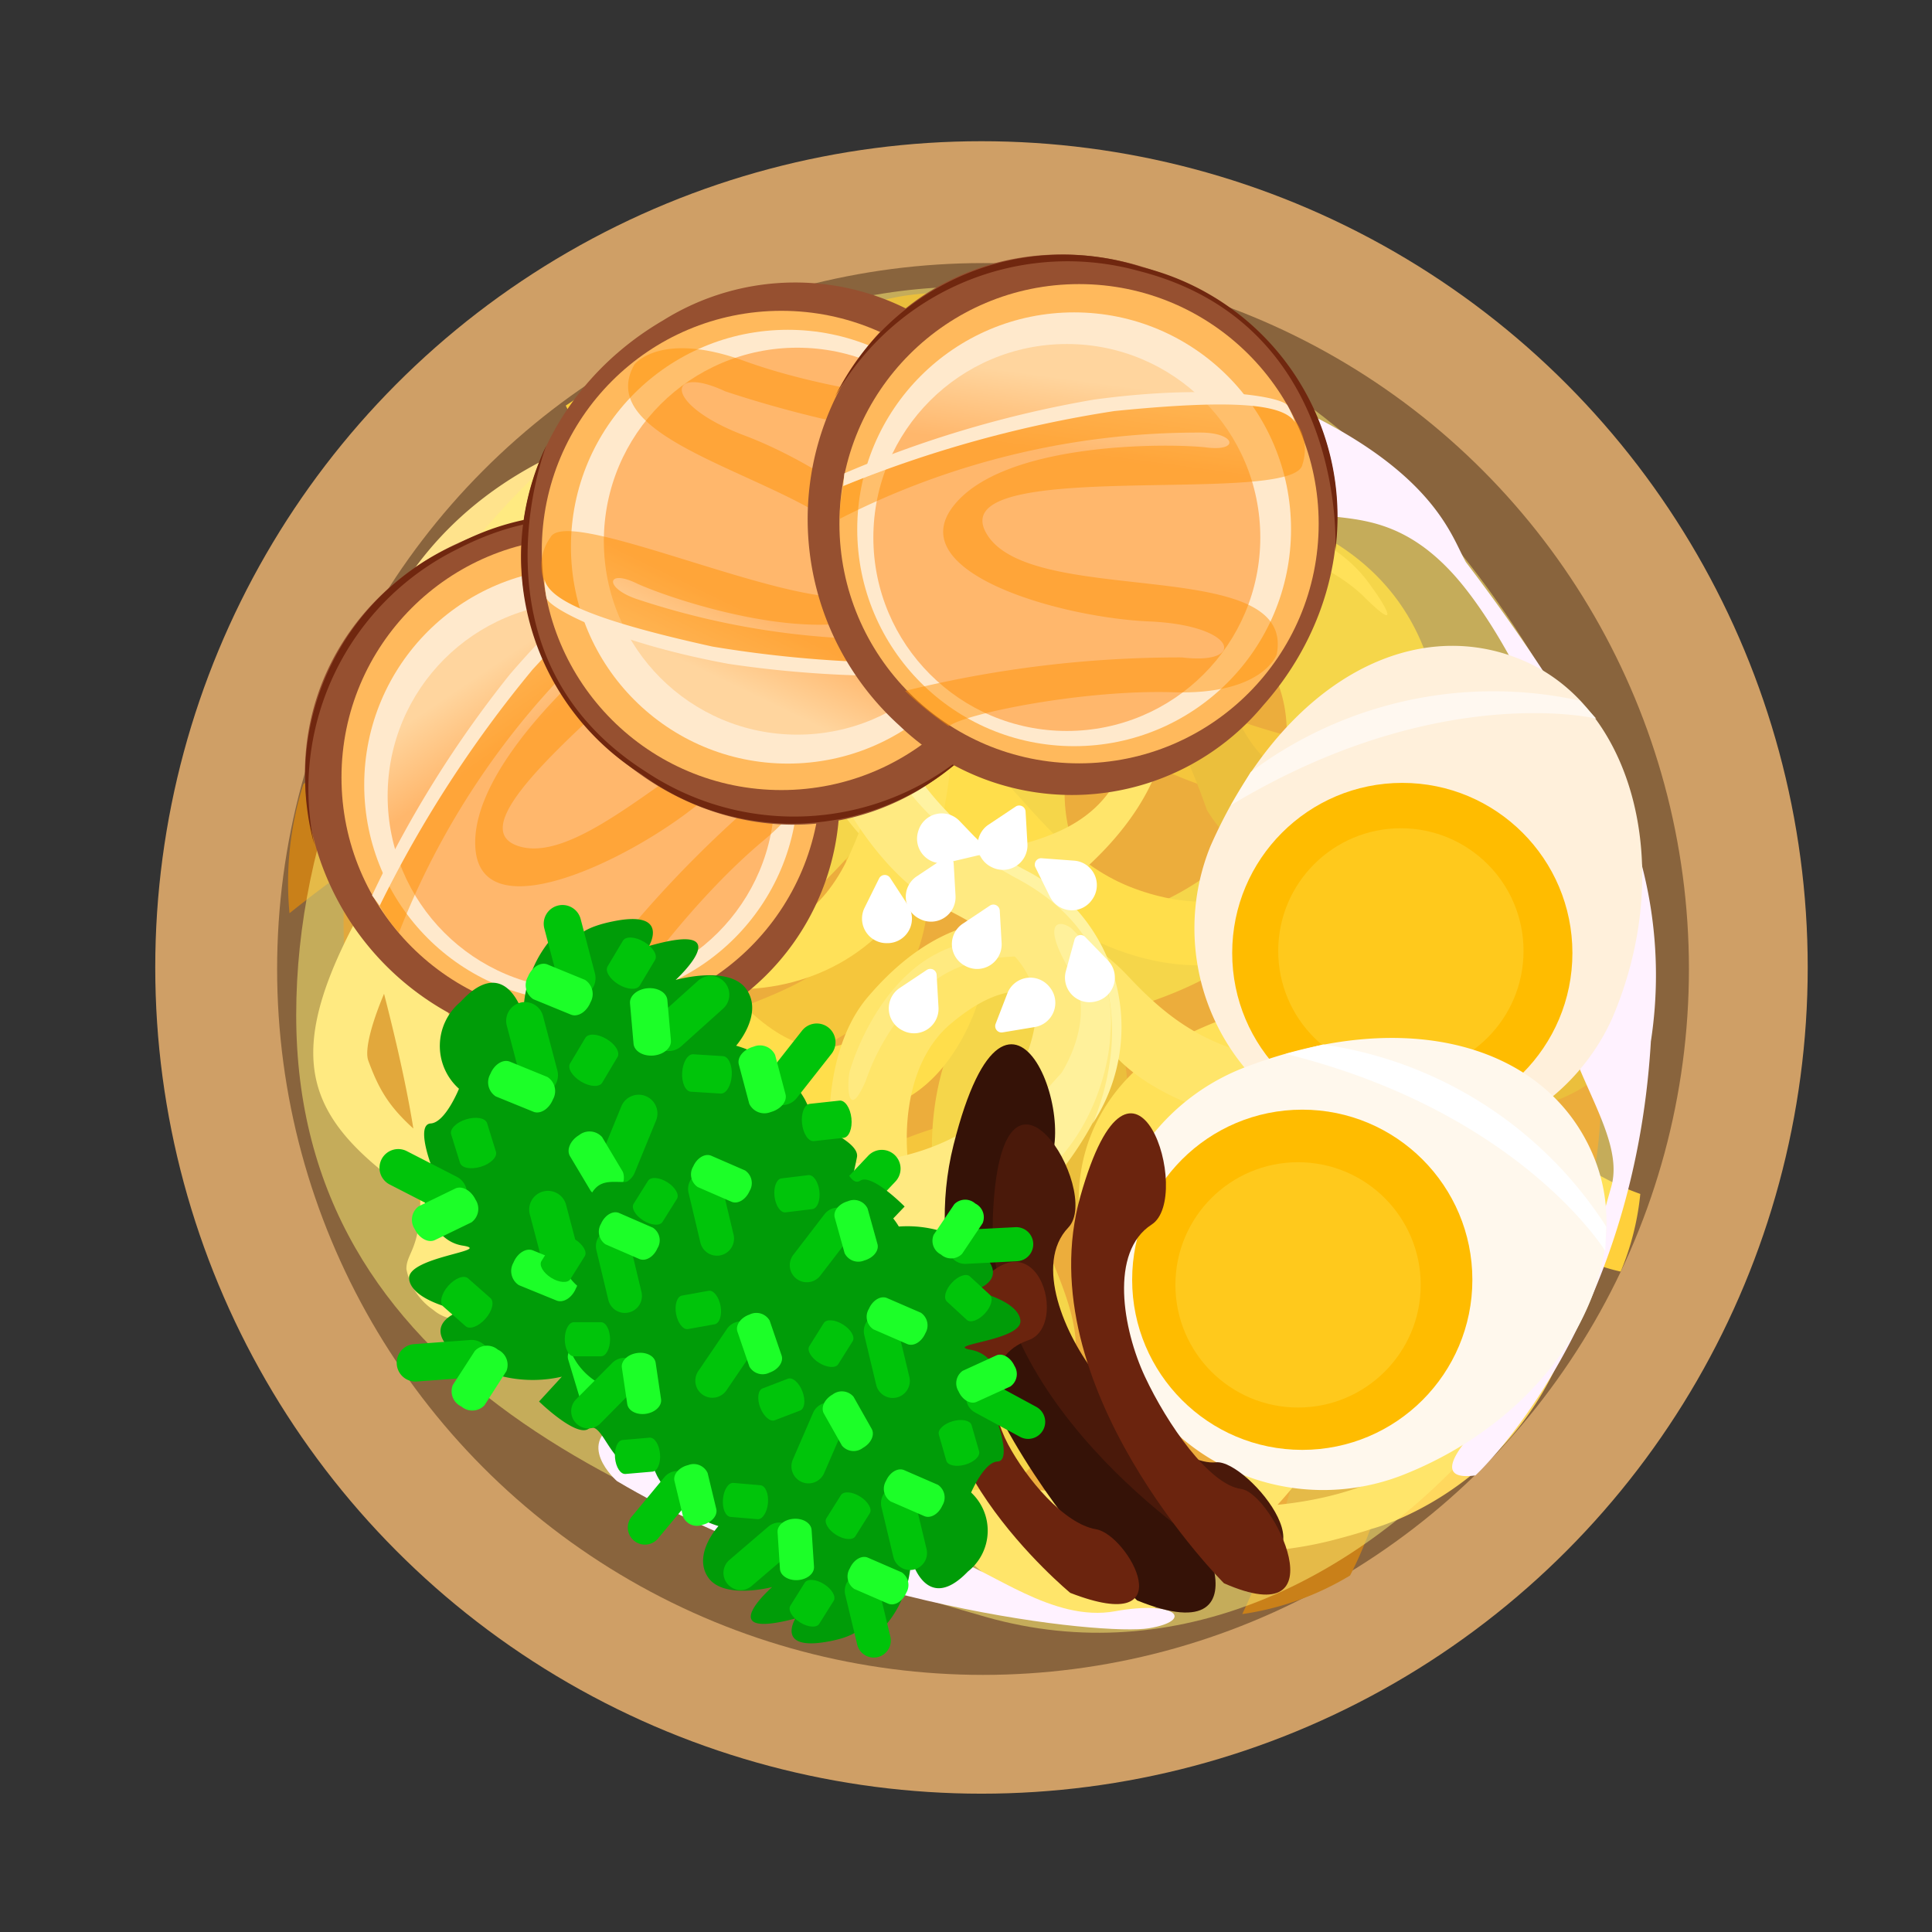<?xml version="1.0" ?>
<!-- Uploaded to: SVG Repo, www.svgrepo.com, Generator: SVG Repo Mixer Tools -->
<svg width="800px" height="800px" viewBox="0 0 64 64" xmlns="http://www.w3.org/2000/svg" xmlns:xlink="http://www.w3.org/1999/xlink">
<rect x="0" y="0" width="64" height="64" fill="#333333" stroke="none"/>
<defs>
<style>.cls-1{fill:#cf9f66;}.cls-2{fill:#89643d;}.cls-3{fill:#c45c00;}.cls-4{fill:#c98019;}.cls-5{fill:#eb9800;}.cls-6{fill:#d68b00;}.cls-7{fill:#ebba1d;}.cls-8{fill:#ffca1f;}.cls-9{fill:#ffd85e;}.cls-10{fill:#ffe38a;}.cls-11{fill:#d96600;}.cls-12{fill:#ffd03b;}.cls-13{fill:#ffe38c;}.cls-14{fill:#fff4d1;}.cls-15{fill:#fff0c2;}.cls-16,.cls-29{fill:#fff276;}.cls-16{opacity:0.51;}.cls-17{fill:#fff2ff;}.cls-18{fill:#965030;}.cls-19{fill:#ffb95c;}.cls-20{fill:#ffe9cc;}.cls-21{fill:url(#linear-gradient);}.cls-22{fill:#ff9100;opacity:0.47;}.cls-23{fill:#70270f;}.cls-24{fill:url(#linear-gradient-2);}.cls-25{fill:url(#linear-gradient-3);}.cls-26{fill:#fff0db;}.cls-27{fill:#ffbc00;}.cls-28{fill:#fff8f0;}.cls-29{opacity:0.24;}.cls-30{fill:#fff8ed;}.cls-31{fill:#ffffff;}.cls-32{fill:#351207;}.cls-33{fill:#4a190a;}.cls-34{fill:#6b240e;}.cls-35{fill:#009c08;}.cls-36{fill:#00c40a;}.cls-37{fill:#1cff28;}</style>
<linearGradient gradientUnits="userSpaceOnUse" id="linear-gradient" x1="15.621" x2="22.602" y1="20.979" y2="31.338">
<stop offset="0.102" stop-color="#ffd59e"/>
<stop offset="0.301" stop-color="#ffb76c"/>
</linearGradient>
<linearGradient gradientTransform="matrix(-0.503, -0.864, 0.864, -0.503, 23.33, 50.29)" id="linear-gradient-2" x1="22.787" x2="29.768" xlink:href="#linear-gradient" y1="13.562" y2="23.921"/>
<linearGradient gradientTransform="translate(20.393 -19.201) rotate(41.62)" id="linear-gradient-3" x1="32.123" x2="39.104" xlink:href="#linear-gradient" y1="12.352" y2="22.711"/>
</defs>
<title/>
<g id="ramen">
<circle class="cls-1" cx="32.513" cy="32.048" r="27.37"/>
<circle class="cls-2" cx="32.564" cy="32.099" r="23.384"/>
<circle class="cls-3" cx="29.867" cy="30.521" r="18.486"/>
<path class="cls-4" d="M10.048,25.982s5.092-4.6,10.606-3.632,6.336,6.4,4.1,8.469c0,0-.73-.088-1.117-1.291s-1.583-3.808-3.955-3.8-4.907.382-10.092,4.524A10.781,10.781,0,0,1,10.048,25.982Z"/>
<path class="cls-5" d="M29.327,20.646s7.257-4.77,11.971.346a25.613,25.613,0,0,0,3.374,4.756c1.391,1.236,4.9,2.294,4.7,6.576s-2.194,5.7-3.312,5.8S38.607,37.3,37.179,39.3s-.754,6.863-2.57,9.132-10.319-.936-7.86-7.2-1.738-9.774-2.522-11.45S21.383,23.91,27,21.944s4.363,2.149,2.88,2.641-4.327.819-3.781,3.809,4.176,4.34,3.924,8.7S27.97,42.57,28.828,44.3s3.783,3.343,4.409,1.444S33.113,38.3,36.9,36.067s7.908.288,9.12-.908,1.03-4.262-1.409-5.98a18.5,18.5,0,0,1-5.326-6.258c-1.2-2.161-5.432-2.121-9.1.082S26,22.653,29.327,20.646Z"/>
<path class="cls-6" d="M26.691,18.271s-2.884-3.59.218-7.007,12.915-.922,11.986,4.458.237,5.205,1.7,6.173,4.016.764,5.967,1.949,3.589,3.636.925,7.028A8.658,8.658,0,0,1,36.4,33.32c-4.216-2.053-7.262-3.648-9.359,1.907s-3.152,9.694-6.265,9.948-3.847-.862-2.612-2.253,2.6.039,3.814-1.79,1.176-4.48,3.91-8.456,6.556-3.551,10.335-1.472a6.015,6.015,0,0,0,8.385-2.025c1.549-2.341,1.008-4.067-5.393-4.725,0,0-4.505-1.3-3.791-5.557s-.51-6.543-3.186-6.63-4.858,2.1-3.628,6.04S26.691,18.271,26.691,18.271Z"/>
<path class="cls-7" d="M47.593,26.1s1.149-5.235-3.289-8.065-8.436,1.782-10.488,6S33.553,32.065,31,33.85s-7.032-.34-9.8.035-9.665,4.755-.9,12.338,19.119-.92,20.474-2.969,1.784-4.288,3.555-5.851-1.613-2.014-2.485-1.013a22.877,22.877,0,0,0-3.1,5c-.966,2.1-6.139,4.669-9.861,4.731s-8.862-1.866-9.559-6.218,5.61-2.915,7-2.312S36,36.946,36,29.794s4.393-9.5,7.339-9.028,1.87,6.075,1.022,6.881-4.511,3.957-9.2.228l-.891,2.46s3.932,4.073,8.159,2.452S47.593,26.1,47.593,26.1Z"/>
<path class="cls-8" d="M22.531,31.794s-6.129-4.448-1.19-11.2S35.425,14.925,36,17.988s-1.585,5.973,1,9.813,7.858,3.384,10.1,9.051-7.2,12.67-13.092,7.272-.982-9.01.6-9.855,2.228.685,1.357,2-4.62,4.122.682,7.077,10.607-3.395,7.421-6.686-3.967-1.993-7.96-6.212-2.437-8-2.424-9.57-1.857-3.99-5.082-2.573-10.575,7.282-3.675,13.187C24.938,31.494,25.143,32.734,22.531,31.794Z"/>
<path class="cls-9" d="M48.728,25.633S42.414,21.982,38.3,29.149s8.41,11.453,9.274,8.238-.275-1.969-1.806-1.721-7,.415-6.053-5.476c.825-5.107,7.121-4.145,8.516-2.878a.835.835,0,0,0,1.317-.179C49.731,26.767,49.622,26.268,48.728,25.633Z"/>
<path class="cls-10" d="M32.9,39.745s4.134-2.314,3.537-5.943-1.2-2.842-1.1-2.149,1.014,3.117-.366,4.965a8.331,8.331,0,0,1-2.636,2.673C30.894,40.391,32.607,39.947,32.9,39.745Z"/>
<path class="cls-9" d="M31.555,16.139s3.228-.467,3.947,1.665.277.893-.711.24S29.477,16.9,31.555,16.139Z"/>
<circle class="cls-11" cx="36.713" cy="36.119" r="16.327"/>
<path class="cls-4" d="M44.722,52.191s2.891-5.326.918-9.859-6.809-4.111-8.122-1.762c0,0,.228.609,1.341.692s3.6.569,4.082,2.607.69,4.291-1.79,9.6A9.521,9.521,0,0,0,44.722,52.191Z"/>
<path class="cls-5" d="M45.3,34.533s2.589-7.219-2.782-10.2a22.646,22.646,0,0,1-4.783-1.91c-1.349-.938-2.985-3.729-6.619-2.666S26.68,22.819,26.825,23.8s2.254,6.223.833,7.864-5.735,2.071-7.306,4.1,2.944,8.664,7.809,5.254,8.751-.536,10.352-.21,5.636,1.221,6.159-4.006-2.75-3.3-2.865-1.924.2,3.885-2.485,4.037-4.592-2.685-8.279-1.565-4.28,2.9-5.938,2.518-3.656-2.554-2.155-3.485,6.416-1.438,7.543-5.152S28.605,24.5,29.38,23.215s3.445-1.769,5.426-.032a16.322,16.322,0,0,0,6.477,3.273c2.1.582,2.948,4.224,1.818,7.828S44.27,37.805,45.3,34.533Z"/>
<path class="cls-6" d="M47.888,36.3a4.789,4.789,0,0,0,5.97-1.641c2.29-3.372-1.888-11.278-6.313-9.364s-4.518.876-5.653-.179S40.4,21.829,38.981,20.4s-3.867-2.327-6.225.663a7.648,7.648,0,0,0,.2,10.024c2.637,3.194,4.639,5.478.3,8.431s-7.667,4.717-7.24,7.442,1.538,3.124,2.476,1.775-.574-2.227.745-3.645,3.6-1.939,6.448-5.112,1.688-6.365-.88-9.177a5.313,5.313,0,0,1,0-7.619c1.688-1.815,3.282-1.709,5.175,3.649,0,0,2.049,3.6,5.557,2.1s5.723-.92,6.353,1.359S51.1,34.9,47.459,34.661,47.888,36.3,47.888,36.3Z"/>
<path class="cls-7" d="M36.828,19.985s4.255-2.072,7.606,1.15.221,7.611-2.973,10.248-6.838,1.892-7.842,4.45,1.751,5.966,2,8.424-2.075,9.284-10.4,3.336-3.177-16.6-1.7-18.191,3.311-2.422,4.286-4.267,2.063.967,1.385,1.924a20.246,20.246,0,0,1-3.649,3.7c-1.6,1.263-2.734,6.238-2.015,9.446s3.441,7.22,7.321,6.916,1.339-5.421.533-6.488-1.457-8.443,4.684-9.926,7.247-5.744,6.227-8.174-5.6-.345-6.119.55-2.462,4.694,1.712,7.941L35.958,32.3s-4.312-2.53-3.8-6.5S36.828,19.985,36.828,19.985Z"/>
<path class="cls-8" d="M37.142,42.681s5.091,4.338,9.861-1.3,1.945-13.267-.8-13.126-4.8,2.6-8.632,1.176-4.535-6.044-9.866-6.8S18.318,31.44,24.175,35.38s7.938-1.027,8.335-2.563-1.051-1.771-2-.75-2.58,4.822-6.217.883.714-9.81,4.2-7.757,2.534,2.991,6.984,5.544,7.374.432,8.719.1,3.81.767,3.263,3.829S43.4,45.25,36.9,40.552C36.9,40.552,35.794,40.633,37.142,42.681Z"/>
<path class="cls-12" d="M54.337,39.551a8.635,8.635,0,0,1-3.97-2.9c-2.145-2.471-4.952-5.083-10.617-2.576s-4.855,8.974-.564,11.7c0,0,1.411.36-.132-1.393s-3.055-4.905-.1-7.232,5.749-2.428,8.211-.3,3.621,4.638,6.522,5.273A8.927,8.927,0,0,0,54.337,39.551Z"/>
<path class="cls-9" d="M45.447,50.643s7.495-1.915,7.2-11.319c0,0-.549-4.954-6.033-4.263s-7.514-.879-9.267-2.747-5.256-3.222-8.607.722.053,16.237,8.652,14.158.394,5.207-.968,5.051-1.949-.464-3.943-2.16-6.295-6.966-11.253-6.5c0,0-.438.386.887,1.777s2.856-.6,7.672,4.121,6.481,6.425,11.918,1.007.2-5.845-1.027-5.636-5.822,1.567-8.435-1.339-2.952-7.745-.758-9.593,3.574-1.2,5.336.917,6.655,3.254,9.825,2.235,5.59,3.374,2.538,8.788S38.468,49.786,36.9,49.6c-1.307-.158-5.943-.767-8.013.625a1.161,1.161,0,0,0-.006,1.886,1.873,1.873,0,0,0,1.344.485c.858-.188.169-1.6,10.295-1.192a12.683,12.683,0,0,0,3.541-.361C44.521,50.926,45,50.793,45.447,50.643Z"/>
<path class="cls-9" d="M37,18.913s4.444,4.663-.856,9.678-11.576-4.843-9-6.252,1.748-.173,1.852,1.194,1.1,6.1,5.957,4.06c4.213-1.768,2.081-6.974.7-7.908a.738.738,0,0,1-.12-1.168C35.814,18.288,36.265,18.277,37,18.913Z"/>
<path class="cls-10" d="M28.166,35.43s1.128-4.028,4.367-4.269,2.689.437,2.074.5-2.886-.225-4.186,1.343a7.365,7.365,0,0,0-1.748,2.818C28.027,37.285,28.053,35.722,28.166,35.43Z"/>
<path class="cls-9" d="M48.709,31.686s-.268-2.868-2.248-3.043-.824-.053-.058.66S48.492,33.626,48.709,31.686Z"/>
<path class="cls-12" d="M21.4,12.038s.955,1.894,4.246,3.6,6.911,4.1,5.659,11-8.584,7.73-12.722,3.731c0,0-.772-1.457,1.568-.224s6.211,2.057,7.985-1.817,1.143-6.974-1.857-9.117-6.068-2.751-7.538-5.775C18.743,13.434,20.854,11.991,21.4,12.038Z"/>
<path class="cls-13" d="M11.558,24.773s.115-8.759,10.543-10.931c0,0,5.6-.714,6.3,5.506s2.966,8.036,5.49,9.468,4.944,4.927,1.494,9.665S17.5,42.742,17.5,32.725s-5.835.951-5.3,2.409,1.029,2.022,3.426,3.765,9.342,5.075,10.147,10.656c0,0-.309.584-2.192-.5s-.1-3.3-6.577-7.347-8.8-5.424-4.279-12.848,6.38-1.775,6.476-.37-.176,6.824,3.718,8.927S32.226,38.6,33.675,35.7s.368-4.253-2.429-5.63S25.9,23.608,26.174,19.848s-5.2-5.254-10.347-.455S14.358,32.225,14.985,33.9c.522,1.4,2.425,6.336,1.443,8.985a1.315,1.315,0,0,1-2.074.508,2.124,2.124,0,0,1-.891-1.35c-.021-.994,1.714-.611-1.427-11.647a14.412,14.412,0,0,1-.544-3.993C11.494,25.867,11.511,25.3,11.558,24.773Z"/>
<path class="cls-14" d="M26.556,15.254s1.675.914,2.018,5.408a10.07,10.07,0,0,0,5.446,8.189,5.836,5.836,0,0,1,2.171,8.378s2.552-5.408-2.476-8.112-5.407-6.4-5.636-8.531S27.812,16.968,26.556,15.254Z"/>
<path class="cls-12" d="M45.471,19.494a4.572,4.572,0,0,0-5.484-1.726s-1.117.66.355.559A5.571,5.571,0,0,1,45.115,19.7C46.639,21.221,45.674,19.748,45.471,19.494Z"/>
<path class="cls-15" d="M35.163,35.541s1.218-1.828.3-3.352-.489-1.788.01-1.452a4.207,4.207,0,0,1,1.311,3.483c-.075,1.9-1.27,4.571-3.3,5.231S32.725,38.232,35.163,35.541Z"/>
<path class="cls-15" d="M14.191,26.908s1.828-2.082,3.047-1.523a3.574,3.574,0,0,1,1.625,2.742c.05.508.2,2.793.3,3.351s-.609.407-.66-.609,0-4.57-1.422-4.824a2.7,2.7,0,0,0-2.691,1.168C14.039,27.721,13.988,27.213,14.191,26.908Z"/>
<path class="cls-16" d="M54.312,30.125c2.623,11.669-9.125,27-21.656,23.438-11.5-3.271-22.844-7.978-22.844-19.938S20.1,9.5,32.062,9.5,52.437,21.781,54.312,30.125Z"/>
<path class="cls-17" d="M43.562,13.813s-1.375-1.313-2.187.125.75,1.625,1.5,1.75c0,0-.875.875.312,1.25s2.938-.125,4.938,2.062,5.062,8.313,3.75,11.75,2.125,6.375,1.5,8.563-1.438,5.437-3,6.687-3.313,3.125-1.5,2.875c0,0,5.25-4.812,5.812-14.375a14.409,14.409,0,0,0-1.375-8.687,63.167,63.167,0,0,0-4.75-7.188C48.125,17.875,47.625,15.875,43.562,13.813Z"/>
<path class="cls-17" d="M20.437,49.063s-1.5-1.313.188-2,2.875,1.5,2.875,2.187,1.375,1.688,3.937,2.313,2.75-.313,4.063.062,3.375,2.125,5.437,1.75,2.625.313,1.125.563S27.5,53.25,20.437,49.063Z"/>
<ellipse class="cls-17" cx="37.781" cy="17.594" rx="1.281" ry="1.156"/>
<path class="cls-18" d="M27.807,26.2a8.247,8.247,0,0,1-8.557,8.5A9.217,9.217,0,0,1,10.1,25.641c0-4.944,4.232-8.529,9.176-8.529S27.807,21.26,27.807,26.2Z"/>
<circle class="cls-19" cx="19.25" cy="25.754" r="7.938"/>
<circle class="cls-20" cx="19.25" cy="26" r="7.185"/>
<circle class="cls-21" cx="19.25" cy="26.364" r="6.409"/>
<path class="cls-22" d="M12.579,30s3.631-7.98,9.162-11.569c0,0,.971-.3,1.731.929s-9.078,7.685-6.333,8.656,8.149-6.334,9.88-3.378c0,0,.549,1.309-1.731,3.209S20.6,32.96,20.474,33.635a12.244,12.244,0,0,1-1.857.085A37.879,37.879,0,0,1,24.739,26.8c1.773-1.224.676-2.027-1.6-.169s-7.178,4.223-7.39,1.478,4.054-6.418,4.983-7.051.38-1.014-.507-.211a26.066,26.066,0,0,0-7.009,10.049A4.563,4.563,0,0,1,12.579,30Z"/>
<path class="cls-20" d="M12.579,30a39.8,39.8,0,0,1,5.067-7.825c2.646-2.871,4.025-3.913,4.729-3.688a4.534,4.534,0,0,0-.563-.253c-.31-.113-2.365,1.126-4.926,4.11a36.742,36.742,0,0,0-4.561,7.318Z"/>
<path class="cls-23" d="M10.411,27.977a8.426,8.426,0,0,1,4.757-9.964,8.515,8.515,0,0,1,11.007,2.758s-4.645-5.883-11.007-2.589A8.853,8.853,0,0,0,10.411,27.977Z"/>
<path class="cls-18" d="M21.968,10.612A8.248,8.248,0,0,1,33.62,13.73,9.218,9.218,0,0,1,30.391,26.2c-4.273,2.487-9.5.633-11.988-3.639S17.7,13.1,21.968,10.612Z"/>
<circle class="cls-19" cx="25.885" cy="18.234" r="7.938"/>
<circle class="cls-20" cx="26.098" cy="18.11" r="7.185"/>
<circle class="cls-24" cx="26.412" cy="17.927" r="6.409"/>
<path class="cls-22" d="M32.915,21.861s-8.724.877-14.608-2.1a1.589,1.589,0,0,1-.069-1.964c.676-1.273,11.209,3.979,10.667,1.118s-9.573-3.855-7.89-6.839c0,0,.855-1.133,3.644-.118s6.773,1.48,7.421,1.249a12.28,12.28,0,0,1,1.008,1.563,37.833,37.833,0,0,1-9.065-1.807c-1.95-.916-2.091.436.661,1.472s7.261,4.079,4.995,5.642-7.586-.274-8.6-.758-1.067.182.072.544a26.056,26.056,0,0,0,12.211,1A4.508,4.508,0,0,1,32.915,21.861Z"/>
<path class="cls-20" d="M32.915,21.861a39.818,39.818,0,0,1-9.312-.442c-3.813-.842-5.407-1.51-5.566-2.231a4.263,4.263,0,0,0,.064.614c.058.324,2.163,1.477,6.03,2.189a36.734,36.734,0,0,0,8.619.259Z"/>
<path class="cls-23" d="M32.254,24.753a8.425,8.425,0,0,1-11,.9,8.512,8.512,0,0,1-3.154-10.9s-2.747,6.974,3.3,10.814A8.853,8.853,0,0,0,32.254,24.753Z"/>
<path class="cls-18" d="M41.843,23.369A8.247,8.247,0,0,1,29.8,24.04a9.217,9.217,0,0,1-.819-12.852c3.284-3.695,8.829-3.564,12.525-.281S45.127,19.673,41.843,23.369Z"/>
<circle class="cls-19" cx="35.745" cy="17.349" r="7.938"/>
<circle class="cls-20" cx="35.582" cy="17.533" r="7.185"/>
<circle class="cls-25" cx="35.34" cy="17.805" r="6.409"/>
<path class="cls-22" d="M27.935,16.1s8.015-3.554,14.534-2.563a1.587,1.587,0,0,1,.677,1.844c-.245,1.421-11.891-.284-10.484,2.265s10.3.677,9.63,4.037c0,0-.459,1.343-3.426,1.249s-6.9.706-7.44,1.127a12.164,12.164,0,0,1-1.445-1.171,37.908,37.908,0,0,1,9.176-1.11c2.139.263,1.851-1.066-1.087-1.192s-8.171-1.611-6.506-3.8,7.293-2.1,8.408-1.962.957-.505-.238-.494a26.07,26.07,0,0,0-11.915,2.857A4.562,4.562,0,0,1,27.935,16.1Z"/>
<path class="cls-20" d="M27.935,16.1a39.815,39.815,0,0,1,8.985-2.484c3.885-.389,5.608-.252,5.985.384a4.323,4.323,0,0,0-.253-.563c-.157-.29-2.515-.729-6.412-.2a36.649,36.649,0,0,0-8.27,2.443Z"/>
<path class="cls-23" d="M27.661,13.141a8.425,8.425,0,0,1,10.174-4.29,8.512,8.512,0,0,1,6.4,9.372s.435-7.483-6.508-9.246A8.853,8.853,0,0,0,27.661,13.141Z"/>
<path class="cls-26" d="M53.4,33.748a7.241,7.241,0,0,1-13.3-5.723c2.405-5.45,6.7-7.719,10.374-6.138S55.52,28.816,53.4,33.748Z"/>
<circle class="cls-27" cx="46.453" cy="31.569" r="5.635"/>
<path class="cls-28" d="M41.433,25.574a13.4,13.4,0,0,1,10.9-2.364l.544.594s-5.248-1.259-12.1,2.868Z"/>
<circle class="cls-29" cx="46.406" cy="31.5" r="4.063"/>
<path class="cls-30" d="M46.51,48.845a7.241,7.241,0,1,1-5.36-13.454c5.553-2.153,10.2-.72,11.675,3S51.5,46.858,46.51,48.845Z"/>
<circle class="cls-27" cx="43.139" cy="42.394" r="5.635"/>
<path class="cls-31" d="M43.83,34.6a13.4,13.4,0,0,1,9.381,6.038l-.036.8s-2.821-4.6-10.583-6.528Z"/>
<path class="cls-32" d="M37.668,53.016s-7.978-7.548-6.081-15.088,4.485-.095,2.844,1.027-1.025,4.161-.1,6,2.647,4.191,3.914,4.325S42.364,54.925,37.668,53.016Z"/>
<path class="cls-33" d="M40.457,51.592S32.639,46.8,32.89,40.314s3.647-.85,2.5.349-.12,3.576.951,4.92,2.884,2.967,3.942,2.858S44.622,52.343,40.457,51.592Z"/>
<path class="cls-34" d="M35.454,52.766s-6.066-5-3.711-9.194,3.833.309,2.325.823-1.281,2.316-.674,3.452,1.848,2.632,2.915,2.812S39.271,54.248,35.454,52.766Z"/>
<path class="cls-34" d="M40.546,52.448s-6.527-6.523-4.759-12.811,3.768.023,2.364.927-.957,3.471-.224,5.038,2.126,3.58,3.188,3.722S44.445,54.159,40.546,52.448Z"/>
<path class="cls-35" d="M21.5,31.337s.7-1.194-1.172-.82-1.168,1.107-1.168,1.107.44-1.724-.707-.733a3.894,3.894,0,0,0-1.113,2.74s-.573-2.09-2.082-.445a1.9,1.9,0,0,0-.054,2.88s-.449,1.12-.936,1.15-.005,1.324-.005,1.324L14.051,39.7s.211,1.395,1.275,1.562-1.876.373-1.773,1.115,1.732,1.044,1.732,1.044-1.526.439-.048,1.556a4.316,4.316,0,0,0,3.375.627l-.755.823s1.223,1.191,1.637.906.664.966,1.34,1.213,1.5-.926,1.5-.926,1.529,1.488,2.482,1.544,1.132-1.321,1.132-1.321.524.184,1.373-.5,1.907.5,2.194-1.565-1.093-1.12-1.093-1.12,1.892.38,1.806-.553-1.74-1.525-1.74-1.525S30.662,42.7,30,41.131a2.4,2.4,0,0,0-1.876-1.637s.162-.64.264-1.161-1.413-1.086-1.413-1.086.357.529-.313-.829a3.855,3.855,0,0,0-2.277-1.778s.914-1.034.346-1.861-2.349-.317-2.349-.317S24.557,30.459,21.5,31.337Z"/>
<path class="cls-36" d="M19.707,32.242a.62.62,0,0,1-.442.759h0a.621.621,0,0,1-.759-.443l-.474-1.8A.62.62,0,0,1,18.475,30h0a.621.621,0,0,1,.759.442Z"/>
<path class="cls-36" d="M21.193,32.648c-.093.156-.407.14-.7-.036h0c-.294-.176-.458-.445-.365-.6l.506-.848c.093-.156.408-.14.7.036h0c.3.176.458.445.365.6Z"/>
<path class="cls-37" d="M19.38,32.46a.557.557,0,0,1,.18.744h0c-.13.318-.42.5-.649.406L17.668,33.1a.555.555,0,0,1-.18-.744h0c.129-.318.42-.5.649-.406Z"/>
<path class="cls-36" d="M15.134,38.984a.622.622,0,0,1,.268.837h0a.62.62,0,0,1-.836.268l-1.657-.851a.621.621,0,0,1-.269-.836h0a.621.621,0,0,1,.836-.269Z"/>
<path class="cls-36" d="M16.428,38.15c.054.174-.168.4-.5.5h0c-.327.1-.636.044-.69-.13l-.293-.942c-.054-.174.168-.4.5-.5h0c.328-.1.637-.043.691.13Z"/>
<path class="cls-37" d="M15.077,39.374c.223-.108.524.055.674.363h0a.555.555,0,0,1-.132.754l-1.208.586c-.222.108-.524-.054-.673-.363h0a.556.556,0,0,1,.131-.754Z"/>
<path class="cls-36" d="M19.226,41.711a.621.621,0,0,1-.443.759h0a.622.622,0,0,1-.759-.443l-.473-1.8a.62.62,0,0,1,.442-.758h0a.622.622,0,0,1,.759.442Z"/>
<path class="cls-36" d="M20.711,42.117c-.093.156-.407.14-.7-.036h0c-.294-.176-.457-.445-.364-.6l.506-.847c.093-.156.407-.14.7.035h0c.295.176.458.445.365.6Z"/>
<path class="cls-37" d="M18.9,41.93a.555.555,0,0,1,.18.744h0c-.13.317-.42.5-.649.406l-1.243-.508a.556.556,0,0,1-.18-.744h0c.13-.317.42-.5.649-.406Z"/>
<path class="cls-36" d="M18.463,35.459a.622.622,0,0,1-.442.759h0a.621.621,0,0,1-.759-.443l-.474-1.8a.622.622,0,0,1,.443-.759h0a.62.62,0,0,1,.758.443Z"/>
<path class="cls-36" d="M19.949,35.865c-.093.156-.408.14-.7-.036h0c-.295-.176-.458-.445-.365-.6l.506-.848c.093-.156.407-.14.7.036h0c.3.176.458.445.365.6Z"/>
<path class="cls-37" d="M18.136,35.677a.557.557,0,0,1,.18.744h0c-.13.318-.421.5-.649.406l-1.244-.507a.556.556,0,0,1-.179-.744h0c.129-.318.42-.5.649-.406Z"/>
<path class="cls-36" d="M26.392,36.375a.622.622,0,0,1-.873.1h0a.62.62,0,0,1-.1-.872l1.152-1.464a.621.621,0,0,1,.872-.1h0a.621.621,0,0,1,.1.872Z"/>
<path class="cls-36" d="M26.963,37.8c-.181.02-.357-.24-.394-.581h0c-.038-.341.079-.634.259-.653l.982-.107c.18-.02.357.24.394.581h0c.037.341-.079.634-.259.653Z"/>
<path class="cls-37" d="M26.02,36.245c.064.239-.154.5-.485.592h0a.556.556,0,0,1-.715-.274l-.345-1.3c-.063-.238.154-.5.486-.591h0a.556.556,0,0,1,.715.273Z"/>
<path class="cls-36" d="M24.229,41.829a.621.621,0,0,1-.859.184h0a.621.621,0,0,1-.183-.859L24.2,39.59a.621.621,0,0,1,.859-.183h0a.62.62,0,0,1,.184.858Z"/>
<path class="cls-36" d="M24.93,43.2c-.178.036-.378-.207-.446-.543h0c-.069-.336.02-.638.2-.675l.968-.2c.178-.036.378.207.446.543h0c.069.336-.02.638-.2.674Z"/>
<path class="cls-37" d="M23.847,41.734c.086.232-.106.516-.428.635h0a.558.558,0,0,1-.738-.207l-.462-1.26c-.085-.232.107-.516.429-.634h0a.556.556,0,0,1,.737.206Z"/>
<path class="cls-36" d="M25.739,46.751a.621.621,0,0,1-.442.759h0a.621.621,0,0,1-.759-.443l-.474-1.8a.621.621,0,0,1,.443-.758h0a.622.622,0,0,1,.759.442Z"/>
<path class="cls-36" d="M27.225,47.157c-.093.156-.407.14-.7-.036h0c-.295-.176-.458-.445-.365-.6l.506-.847c.093-.156.408-.14.7.035h0c.3.176.458.445.365.6Z"/>
<path class="cls-37" d="M25.412,46.97a.556.556,0,0,1,.18.744h0c-.13.317-.42.5-.649.406L23.7,47.612a.555.555,0,0,1-.18-.744h0c.129-.317.42-.5.649-.406Z"/>
<path class="cls-36" d="M20.772,46.083a.62.62,0,0,1-.868.133h0a.62.62,0,0,1-.133-.868l1.1-1.5a.621.621,0,0,1,.868-.133h0a.621.621,0,0,1,.133.868Z"/>
<path class="cls-36" d="M21.392,47.493c-.18.026-.366-.229-.414-.568h0c-.049-.34.057-.636.237-.662l.977-.14c.18-.026.366.228.414.568h0c.049.339-.057.636-.237.661Z"/>
<path class="cls-37" d="M20.4,45.966c.072.236-.136.509-.465.608h0a.556.556,0,0,1-.724-.249l-.388-1.285c-.071-.237.137-.509.465-.608h0a.555.555,0,0,1,.724.249Z"/>
<path class="cls-36" d="M15.575,44.389a.621.621,0,0,1,.665.574h0a.621.621,0,0,1-.574.665l-1.858.136a.621.621,0,0,1-.665-.574h0a.62.62,0,0,1,.574-.664Z"/>
<path class="cls-36" d="M16.246,43c.136.12.063.426-.164.683h0c-.227.258-.521.369-.657.249l-.741-.652c-.137-.12-.063-.427.163-.684h0c.227-.257.521-.369.658-.249Z"/>
<path class="cls-37" d="M15.73,44.751a.556.556,0,0,1,.764-.041h0a.556.556,0,0,1,.281.712l-.726,1.13a.556.556,0,0,1-.764.041h0A.557.557,0,0,1,15,45.88Z"/>
<path class="cls-36" d="M28.383,40.493a.622.622,0,0,1-.878.025h0a.622.622,0,0,1-.025-.878l1.28-1.354a.62.62,0,0,1,.878-.025h0a.622.622,0,0,1,.025.878Z"/>
<path class="cls-36" d="M28.824,41.968c-.182,0-.334-.271-.341-.614h0c-.006-.343.136-.624.318-.627l.987-.019c.181,0,.334.272.34.615h0c.007.343-.135.624-.317.627Z"/>
<path class="cls-37" d="M28.025,40.33c.042.244-.2.488-.537.546h0c-.338.058-.646-.093-.687-.336l-.227-1.324c-.041-.244.2-.488.537-.546h0c.338-.057.646.093.688.337Z"/>
<path class="cls-36" d="M29.05,44.591a.621.621,0,0,1-.443.759h0a.622.622,0,0,1-.759-.443l-.473-1.8a.62.62,0,0,1,.442-.758h0a.622.622,0,0,1,.759.442Z"/>
<path class="cls-36" d="M30.535,45c-.093.156-.407.14-.7-.036h0c-.294-.176-.458-.445-.364-.6l.506-.847c.093-.156.407-.14.7.035h0c.3.176.458.445.365.6Z"/>
<path class="cls-37" d="M28.722,44.81a.555.555,0,0,1,.18.744h0c-.13.317-.42.5-.649.406l-1.243-.508a.555.555,0,0,1-.18-.744h0c.13-.317.42-.5.649-.406Z"/>
<path class="cls-36" d="M21.026,38.845a.62.62,0,0,1-.809.339h0a.621.621,0,0,1-.34-.81l.705-1.724a.622.622,0,0,1,.81-.34h0a.621.621,0,0,1,.34.81Z"/>
<path class="cls-36" d="M21.969,40.062c-.168.069-.409-.133-.539-.45h0c-.13-.318-.1-.631.07-.7l.914-.373c.168-.068.41.134.539.451h0c.13.318.1.631-.07.7Z"/>
<path class="cls-37" d="M20.634,38.822a.558.558,0,0,1-.3.7h0a.557.557,0,0,1-.763-.067l-.688-1.153c-.127-.212.01-.526.3-.7h0a.557.557,0,0,1,.763.066Z"/>
<path class="cls-36" d="M22.568,34.658a.621.621,0,0,1-.877-.047h0a.621.621,0,0,1,.047-.877l1.386-1.246a.621.621,0,0,1,.877.047h0a.621.621,0,0,1-.047.877Z"/>
<path class="cls-36" d="M22.887,36.164c-.181-.011-.311-.3-.289-.64h0c.022-.343.186-.611.367-.6l.986.062c.181.011.311.3.289.64h0c-.022.343-.186.611-.368.6Z"/>
<path class="cls-37" d="M22.225,34.466c.021.246-.238.47-.58.5h0c-.342.03-.636-.145-.658-.391l-.117-1.338c-.022-.246.238-.47.579-.5h0c.342-.03.637.145.658.392Z"/>
<path class="cls-35" d="M26.349,53.615s-.663,1.071,1.049.769,1.085-.983,1.085-.983-.435,1.558.628.681a3.544,3.544,0,0,0,1.068-2.469s.478,1.912,1.884.446a1.726,1.726,0,0,0,.107-2.617s.43-1.01.874-1.027.031-1.2.031-1.2l.22-1.054s-.163-1.272-1.127-1.445,1.712-.3,1.634-.978-1.554-.985-1.554-.985,1.4-.368.075-1.414a3.931,3.931,0,0,0-3.056-.638l.7-.733s-1.088-1.107-1.47-.857-.584-.892-1.194-1.129-1.379.812-1.379.812-1.361-1.384-2.226-1.455-1.056,1.179-1.056,1.179-.472-.179-1.259.427-1.724-.5-2.026,1.378.971,1.041.971,1.041-1.712-.384-1.653.466,1.551,1.422,1.551,1.422-1.977-.15-1.4,1.289A2.179,2.179,0,0,0,20.5,46.064s-.16.58-.264,1.051S21.5,48.131,21.5,48.131s-.313-.488.268.76A3.5,3.5,0,0,0,23.8,50.553s-.853.922-.352,1.686,2.129.335,2.129.335S23.556,54.351,26.349,53.615Z"/>
<path class="cls-36" d="M28,52.828a.566.566,0,0,1,.418-.681h0a.566.566,0,0,1,.681.418l.394,1.648a.565.565,0,0,1-.417.681h0a.566.566,0,0,1-.681-.418Z"/>
<path class="cls-36" d="M26.659,52.429c.088-.14.373-.119.637.047h0c.265.166.408.414.32.554l-.477.76c-.088.14-.373.119-.638-.046h0c-.264-.166-.407-.414-.319-.554Z"/>
<path class="cls-37" d="M28.3,52.636a.5.5,0,0,1-.149-.68h0c.124-.286.392-.446.6-.356l1.12.486a.505.505,0,0,1,.149.68h0c-.124.287-.392.446-.6.356Z"/>
<path class="cls-36" d="M32.3,46.79a.565.565,0,0,1-.227-.766h0a.564.564,0,0,1,.765-.227l1.49.807a.565.565,0,0,1,.227.766h0a.564.564,0,0,1-.765.227Z"/>
<path class="cls-36" d="M31.1,47.523c-.045-.159.161-.358.461-.444h0c.3-.086.58-.026.625.133l.248.863c.045.159-.161.357-.461.443h0c-.3.086-.58.027-.625-.132Z"/>
<path class="cls-37" d="M32.355,46.437c-.2.094-.475-.06-.6-.344h0a.505.505,0,0,1,.135-.683l1.11-.508c.2-.094.475.06.605.344h0a.505.505,0,0,1-.135.683Z"/>
<path class="cls-36" d="M28.631,44.228a.565.565,0,0,1,.417-.681h0a.566.566,0,0,1,.681.418l.395,1.648a.566.566,0,0,1-.418.681h0a.566.566,0,0,1-.681-.418Z"/>
<path class="cls-36" d="M27.288,43.829c.088-.14.373-.119.637.047h0c.265.166.408.414.32.554l-.477.76c-.088.14-.373.119-.638-.046h0c-.264-.166-.407-.414-.319-.554Z"/>
<path class="cls-37" d="M28.933,44.036a.5.5,0,0,1-.149-.68h0c.124-.286.392-.445.6-.356l1.121.486a.507.507,0,0,1,.148.681h0c-.124.286-.392.445-.6.356Z"/>
<path class="cls-36" d="M29.2,49.928a.565.565,0,0,1,.417-.681h0a.565.565,0,0,1,.681.418l.395,1.648a.566.566,0,0,1-.418.681h0a.566.566,0,0,1-.681-.418Z"/>
<path class="cls-36" d="M27.855,49.53c.088-.14.373-.12.638.046h0c.264.166.407.414.319.554l-.477.76c-.088.14-.373.119-.637-.046h0c-.265-.166-.408-.414-.32-.554Z"/>
<path class="cls-37" d="M29.5,49.736a.506.506,0,0,1-.149-.68h0c.125-.286.392-.445.6-.356l1.12.487a.506.506,0,0,1,.148.68h0c-.124.286-.392.445-.6.356Z"/>
<path class="cls-36" d="M22.007,48.936a.566.566,0,0,1,.8-.077h0a.565.565,0,0,1,.076.8L21.8,50.962a.565.565,0,0,1-.795.077h0a.565.565,0,0,1-.077-.8Z"/>
<path class="cls-36" d="M21.517,47.624c.164-.014.32.226.347.537h0c.027.311-.085.574-.25.589l-.894.077c-.165.014-.32-.226-.347-.537h0c-.027-.31.085-.574.249-.588Z"/>
<path class="cls-37" d="M22.343,49.061c-.053-.218.15-.455.453-.528h0a.507.507,0,0,1,.645.263l.286,1.187c.053.218-.15.455-.453.528h0a.505.505,0,0,1-.645-.263Z"/>
<path class="cls-36" d="M24.083,44.02a.566.566,0,0,1,.785-.15h0a.566.566,0,0,1,.15.785l-.952,1.4a.566.566,0,0,1-.785.15h0a.566.566,0,0,1-.15-.785Z"/>
<path class="cls-36" d="M23.474,42.759c.162-.029.339.2.395.5h0c.055.307-.032.579-.194.609l-.884.159c-.162.03-.339-.2-.395-.5h0c-.055-.307.032-.58.194-.609Z"/>
<path class="cls-37" d="M24.429,44.114c-.073-.213.107-.467.4-.568h0a.507.507,0,0,1,.667.2l.395,1.156c.072.212-.108.467-.4.568h0a.506.506,0,0,1-.666-.2Z"/>
<path class="cls-36" d="M22.81,39.514a.565.565,0,0,1,.418-.681h0a.565.565,0,0,1,.68.418L24.3,40.9a.566.566,0,0,1-.418.681h0a.566.566,0,0,1-.681-.418Z"/>
<path class="cls-36" d="M21.467,39.116c.088-.14.373-.12.638.046h0c.264.166.407.414.319.554l-.477.76c-.088.14-.373.12-.637-.046h0c-.265-.166-.408-.414-.32-.554Z"/>
<path class="cls-37" d="M23.112,39.322a.506.506,0,0,1-.149-.68h0c.125-.286.392-.445.6-.356l1.12.487a.506.506,0,0,1,.148.68h0c-.124.286-.392.445-.6.356Z"/>
<path class="cls-36" d="M27.313,40.222a.565.565,0,0,1,.792-.1h0a.565.565,0,0,1,.1.792l-1.032,1.344a.565.565,0,0,1-.792.1h0a.565.565,0,0,1-.1-.792Z"/>
<path class="cls-36" d="M26.778,38.928c.164-.02.327.215.365.525h0c.037.309-.066.576-.23.6l-.891.108c-.164.02-.327-.215-.365-.525h0c-.037-.309.065-.576.229-.6Z"/>
<path class="cls-37" d="M27.652,40.336c-.06-.216.135-.46.435-.543h0a.5.5,0,0,1,.653.241l.327,1.176c.06.217-.134.46-.435.544h0a.506.506,0,0,1-.653-.241Z"/>
<path class="cls-36" d="M32,41.867a.565.565,0,0,1-.593-.535h0a.564.564,0,0,1,.535-.593l1.692-.087a.565.565,0,0,1,.593.536h0a.564.564,0,0,1-.535.592Z"/>
<path class="cls-36" d="M31.366,43.114c-.121-.112-.049-.389.163-.618h0c.211-.23.481-.325.6-.213l.661.608c.121.112.049.389-.163.618h0c-.211.23-.481.325-.6.213Z"/>
<path class="cls-37" d="M31.87,41.535a.507.507,0,0,1-.7.022h0a.507.507,0,0,1-.24-.654l.683-1.012a.505.505,0,0,1,.695-.022h0a.506.506,0,0,1,.241.654Z"/>
<path class="cls-36" d="M20.28,45.151a.564.564,0,0,1,.8-.005h0a.564.564,0,0,1,0,.8l-1.19,1.206a.566.566,0,0,1-.8,0h0a.565.565,0,0,1-.005-.8Z"/>
<path class="cls-36" d="M19.909,43.8c.165,0,.3.254.3.566h0c0,.311-.136.564-.3.563l-.9,0c-.165,0-.3-.254-.3-.566h0c0-.312.136-.564.3-.563Z"/>
<path class="cls-37" d="M20.6,45.306c-.033-.222.191-.439.5-.485h0c.309-.046.586.1.619.32l.179,1.208c.033.222-.191.439-.5.485h0c-.309.046-.586-.1-.619-.32Z"/>
<path class="cls-36" d="M19.756,41.411a.565.565,0,0,1,.418-.68h0a.564.564,0,0,1,.681.417l.394,1.648a.564.564,0,0,1-.417.681h0a.564.564,0,0,1-.681-.418Z"/>
<path class="cls-36" d="M18.414,41.013c.088-.14.373-.119.637.046h0c.265.166.408.414.32.554l-.477.76c-.088.14-.374.12-.638-.046h0c-.264-.166-.407-.414-.319-.554Z"/>
<path class="cls-37" d="M20.058,41.22a.507.507,0,0,1-.148-.681h0c.124-.286.392-.445.6-.356l1.12.487a.5.5,0,0,1,.149.68h0c-.124.286-.392.445-.6.356Z"/>
<path class="cls-36" d="M26.935,46.8a.565.565,0,0,1,.744-.292h0a.564.564,0,0,1,.292.743L27.3,48.8a.564.564,0,0,1-.743.292h0a.565.565,0,0,1-.293-.743Z"/>
<path class="cls-36" d="M26.1,45.672c.154-.059.37.129.481.421h0c.111.291.076.575-.078.634l-.839.321c-.154.059-.369-.13-.481-.421h0c-.111-.291-.076-.575.078-.634Z"/>
<path class="cls-37" d="M27.292,46.827c-.111-.2.019-.479.291-.633h0a.505.505,0,0,1,.692.076l.6,1.062c.111.2-.019.479-.291.632h0a.505.505,0,0,1-.692-.075Z"/>
<path class="cls-36" d="M25.449,50.574a.565.565,0,0,1,.8.06h0a.564.564,0,0,1-.06.8l-1.285,1.1a.563.563,0,0,1-.8-.06h0a.564.564,0,0,1,.06-.8Z"/>
<path class="cls-36" d="M25.189,49.2c.165.014.277.277.251.588h0c-.027.311-.182.551-.347.537l-.894-.076c-.165-.014-.277-.277-.25-.588h0c.026-.311.181-.552.346-.538Z"/>
<path class="cls-37" d="M25.758,50.755c-.015-.224.225-.423.537-.443h0c.311-.02.575.145.59.369l.08,1.219c.014.224-.226.422-.537.443h0c-.312.02-.576-.145-.591-.369Z"/>
<path class="cls-31" d="M31.264,28.433l-.9.6a.812.812,0,0,0,.09,1.4l.025.013a.813.813,0,0,0,1.174-.775l-.062-1.08A.211.211,0,0,0,31.264,28.433Z"/>
<path class="cls-31" d="M30.7,32.131l-.9.6a.813.813,0,0,0,.09,1.4l.026.013a.812.812,0,0,0,1.173-.774l-.062-1.081A.21.21,0,0,0,30.7,32.131Z"/>
<path class="cls-31" d="M35.594,31.132l-.287,1.043a.813.813,0,0,0,.985,1l.028-.007a.812.812,0,0,0,.381-1.353l-.753-.777A.21.21,0,0,0,35.594,31.132Z"/>
<path class="cls-31" d="M29.121,29.1l-.481.97a.813.813,0,0,0,.776,1.172l.028,0a.812.812,0,0,0,.633-1.255l-.591-.907A.211.211,0,0,0,29.121,29.1Z"/>
<path class="cls-31" d="M32.535,27.977l-.749-.781a.812.812,0,0,0-1.366.331l-.008.027a.813.813,0,0,0,.966,1.022l1.053-.248A.211.211,0,0,0,32.535,27.977Z"/>
<path class="cls-31" d="M33.209,34.2l1.068-.178a.813.813,0,0,0,.5-1.315l-.018-.022a.813.813,0,0,0-1.388.221l-.39,1.01A.211.211,0,0,0,33.209,34.2Z"/>
<path class="cls-31" d="M34.3,28.733l.48.97a.812.812,0,0,0,1.4.095l.016-.023a.813.813,0,0,0-.614-1.265L34.5,28.43A.211.211,0,0,0,34.3,28.733Z"/>
<path class="cls-31" d="M32.791,30l-.9.6a.812.812,0,0,0,.09,1.4l.025.013a.813.813,0,0,0,1.174-.775l-.062-1.08A.211.211,0,0,0,32.791,30Z"/>
<path class="cls-31" d="M33.646,26.718l-.9.6a.812.812,0,0,0,.09,1.4l.025.012a.813.813,0,0,0,1.174-.774l-.062-1.081A.212.212,0,0,0,33.646,26.718Z"/>
<circle class="cls-29" cx="43" cy="42.563" r="4.063"/>
</g>
</svg>